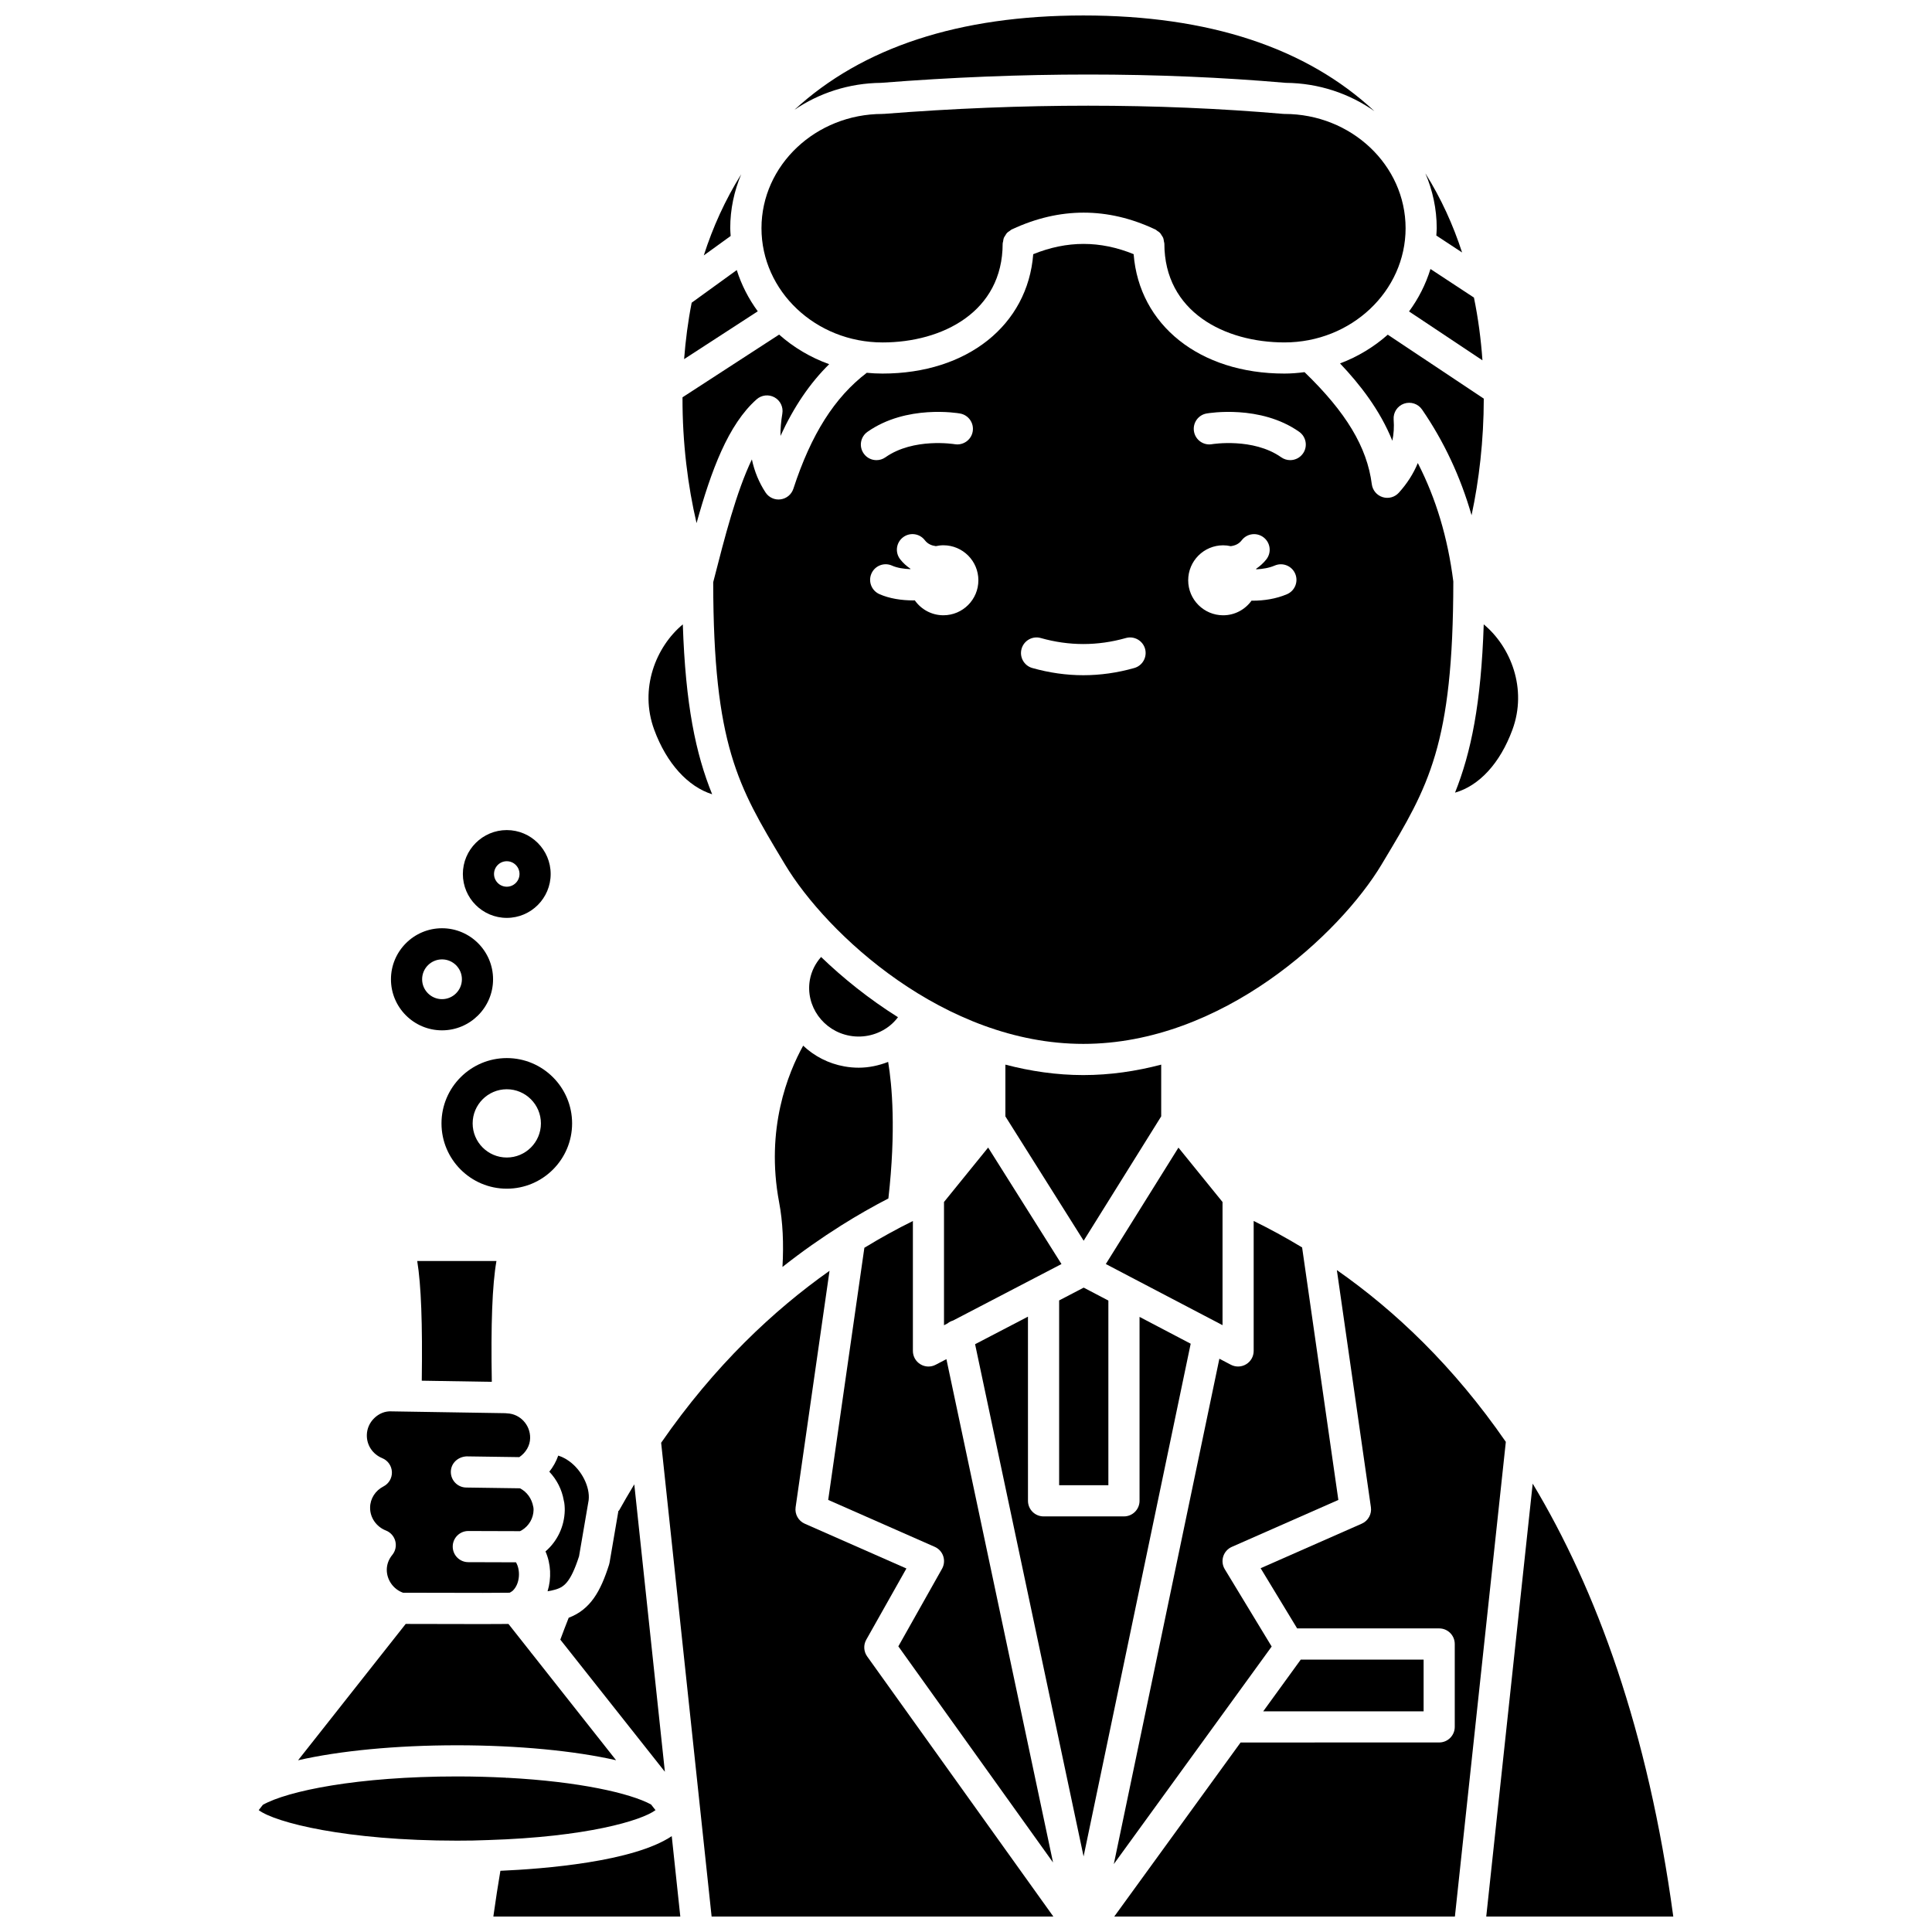 <?xml version="1.0" encoding="UTF-8"?>
<!-- Uploaded to: ICON Repo, www.iconrepo.com, Generator: ICON Repo Mixer Tools -->
<svg width="800px" height="800px" version="1.1" viewBox="144 144 512 512" xmlns="http://www.w3.org/2000/svg">
 <defs>
  <clipPath id="e">
   <path d="m354 148.09h155v25.906h-155z"/>
  </clipPath>
  <clipPath id="d">
   <path d="m274 630h51v21.902h-51z"/>
  </clipPath>
  <clipPath id="c">
   <path d="m319 480h105v171.9h-105z"/>
  </clipPath>
  <clipPath id="b">
   <path d="m439 480h105v171.9h-105z"/>
  </clipPath>
  <clipPath id="a">
   <path d="m537 537h51v114.9h-51z"/>
  </clipPath>
 </defs>
 <path d="m261 441.71c0 9.543 7.762 17.305 17.309 17.305 9.543 0 17.305-7.762 17.305-17.305 0-9.543-7.762-17.309-17.305-17.309-9.547 0.004-17.309 7.766-17.309 17.309zm26.348 0c0 4.988-4.055 9.043-9.043 9.043-4.988 0-9.047-4.055-9.047-9.043 0-4.988 4.059-9.047 9.047-9.047 4.988 0 9.043 4.059 9.043 9.047z"/>
 <path d="m261.14 417.05c7.461 0 13.527-6.07 13.527-13.527s-6.07-13.527-13.527-13.527-13.531 6.07-13.531 13.527c-0.004 7.457 6.066 13.527 13.531 13.527zm0-18.801c2.906 0 5.269 2.367 5.269 5.269s-2.367 5.269-5.269 5.269c-2.906 0-5.273-2.367-5.273-5.269s2.363-5.269 5.273-5.269z"/>
 <path d="m278.3 387.25c6.418 0 11.633-5.219 11.633-11.633 0-6.414-5.219-11.637-11.633-11.637-6.414 0-11.637 5.219-11.637 11.637 0 6.418 5.219 11.633 11.637 11.633zm0-15.016c1.863 0 3.375 1.516 3.375 3.379s-1.516 3.375-3.375 3.375c-1.863 0-3.379-1.516-3.379-3.375 0.004-1.863 1.516-3.379 3.379-3.379z"/>
 <g clip-path="url(#e)">
  <path d="m377.55 165.95c37.242-2.934 73.301-2.934 107.2 0.004h0.004c8.785 0.074 16.883 2.863 23.48 7.5-18.047-16.832-43.906-25.355-77.141-25.355-32.883 0-58.535 8.418-76.574 25.016 6.516-4.438 14.445-7.09 23.023-7.16 0 0 0.004-0.004 0.012-0.004z"/>
 </g>
 <path d="m443.48 482.35 24.504 12.832v-32.637l-11.684-14.414-19.246 30.848 6.406 3.359z"/>
 <path d="m534.61 222.86-11.523-7.574c-1.25 4.07-3.18 7.859-5.676 11.25l19.453 12.953c-0.387-5.516-1.113-11.09-2.254-16.629z"/>
 <path d="m510.14 373.09 0.531-0.887c11.887-19.801 18.441-30.742 18.473-74.105-1.473-11.59-4.566-21.957-9.41-31.387-1.156 2.812-2.832 5.434-5.027 7.863-1.082 1.199-2.754 1.656-4.301 1.172-1.539-0.484-2.656-1.816-2.863-3.418-1.254-9.836-6.812-19.066-17.824-29.703-1.75 0.223-3.523 0.375-5.34 0.375-22.496 0-38.492-12.879-39.953-31.645-8.891-3.621-17.645-3.621-26.609 0.008-1.461 18.762-17.461 31.637-39.949 31.637-1.402 0-2.797-0.07-4.164-0.207-8.516 6.496-14.738 16.281-19.453 30.73-0.492 1.508-1.809 2.602-3.379 2.812-1.582 0.219-3.129-0.504-3.996-1.824-1.727-2.633-2.938-5.559-3.621-8.762-4.137 8.652-7.176 20.543-10.152 32.168l-0.098 0.379c0.055 43.16 6.602 54.098 18.465 73.863l0.562 0.934c11.039 18.387 42.25 47.547 79.059 47.547 36.805 0 68.016-29.16 79.051-47.551zm-136.25-114.65c10.305-7.266 23.953-4.965 24.531-4.856 2.246 0.395 3.746 2.535 3.352 4.781-0.395 2.242-2.523 3.727-4.773 3.352-0.113-0.016-10.891-1.785-18.352 3.473-0.723 0.512-1.551 0.754-2.375 0.754-1.297 0-2.578-0.605-3.379-1.75-1.32-1.863-0.871-4.441 0.996-5.754zm20.117 48.613c-3.137 0-5.902-1.57-7.582-3.957-0.125 0-0.238 0.02-0.363 0.02-3.117 0-6.348-0.48-9.027-1.676-2.082-0.934-3.016-3.375-2.086-5.457 0.93-2.086 3.371-3.023 5.457-2.086 1.355 0.605 3.102 0.871 4.848 0.934 0.012-0.031 0.02-0.066 0.031-0.098-1.012-0.707-1.957-1.512-2.746-2.543-1.387-1.809-1.051-4.398 0.762-5.789 1.801-1.387 4.398-1.059 5.789 0.762 0.785 1.02 1.816 1.418 2.918 1.57 0.645-0.141 1.312-0.23 2-0.23 5.121 0 9.273 4.156 9.273 9.273 0.004 5.117-4.148 9.277-9.273 9.277zm50.59 13.977c-4.477 1.27-9.023 1.91-13.512 1.91s-9.035-0.645-13.512-1.91c-2.191-0.621-3.469-2.902-2.844-5.098 0.621-2.195 2.91-3.473 5.098-2.844 7.488 2.117 15.039 2.117 22.527 0 2.191-0.625 4.477 0.652 5.098 2.844 0.613 2.195-0.664 4.481-2.856 5.098zm40.469-19.559c-2.875 1.23-6.09 1.719-9.129 1.719-0.09 0-0.172-0.012-0.262-0.016-1.684 2.34-4.414 3.883-7.519 3.883-5.121 0-9.273-4.156-9.273-9.273 0-5.121 4.156-9.273 9.273-9.273 0.691 0 1.355 0.086 2.004 0.23 1.102-0.148 2.133-0.551 2.914-1.57 1.387-1.816 3.977-2.152 5.789-0.762s2.152 3.981 0.762 5.789c-0.793 1.031-1.734 1.836-2.742 2.543 0.016 0.047 0.027 0.09 0.043 0.133 1.664-0.074 3.379-0.352 4.898-1 2.094-0.895 4.527 0.074 5.422 2.172 0.891 2.094-0.082 4.523-2.18 5.426zm4.227-37.281c-0.805 1.145-2.082 1.75-3.379 1.75-0.82 0-1.652-0.242-2.375-0.754-7.461-5.254-18.242-3.488-18.352-3.473-2.25 0.395-4.383-1.117-4.769-3.367-0.387-2.242 1.105-4.379 3.348-4.769 0.578-0.098 14.227-2.402 24.531 4.856 1.863 1.32 2.316 3.898 0.996 5.758z"/>
 <path d="m437.73 488.66-6.539-3.426-6.508 3.391v48.977h13.047z"/>
 <path d="m499.12 240.31c5.199 5.469 10.598 12.348 13.863 20.492 0.379-1.758 0.496-3.625 0.348-5.637-0.137-1.859 0.992-3.582 2.75-4.195 1.762-0.605 3.711 0.016 4.769 1.551 5.809 8.441 10.199 17.82 13.129 28.02 1.977-9.184 3.227-19.789 3.238-30.902l-25.445-16.945c-3.66 3.242-7.934 5.844-12.652 7.617z"/>
 <path d="m377.88 234.75c15.844 0 31.836-8.098 31.836-26.199 0-0.207 0.086-0.383 0.121-0.582 0.047-0.312 0.07-0.625 0.188-0.918 0.098-0.246 0.262-0.449 0.402-0.672 0.141-0.227 0.258-0.461 0.441-0.656 0.211-0.223 0.477-0.371 0.73-0.539 0.172-0.117 0.301-0.277 0.496-0.367 0.043-0.02 0.086-0.031 0.129-0.055 0.016-0.008 0.027-0.012 0.047-0.02 12.574-5.852 25.27-5.852 37.742 0 0.016 0.008 0.031 0.012 0.051 0.02 0.047 0.02 0.09 0.039 0.137 0.059 0.191 0.09 0.316 0.25 0.488 0.363 0.258 0.172 0.52 0.32 0.73 0.547 0.188 0.195 0.297 0.43 0.438 0.652 0.145 0.223 0.305 0.43 0.406 0.676 0.113 0.289 0.137 0.594 0.184 0.898 0.027 0.203 0.121 0.379 0.121 0.59 0 18.098 15.988 26.199 31.84 26.199 17.695 0 32.09-13.582 32.09-30.277-0.016-16.699-14.41-30.273-32.098-30.273-0.117 0-0.234-0.004-0.355-0.016-33.441-2.894-69.047-2.894-105.83 0.004-0.059 0.004-0.105-0.02-0.164-0.02-0.059 0.004-0.102 0.031-0.16 0.031-17.695 0-32.09 13.582-32.09 30.273-0.004 16.695 14.387 30.281 32.082 30.281z"/>
 <path d="m382.07 580.3 40.996 57.277-28.258-133.39-2.848 1.488c-1.281 0.672-2.816 0.621-4.047-0.133-1.234-0.746-1.988-2.086-1.988-3.531v-34.43c-4.094 2.019-8.398 4.363-12.859 7.094l-9.586 66.816 28.238 12.441c1.066 0.473 1.887 1.371 2.25 2.473 0.367 1.105 0.25 2.316-0.32 3.332z"/>
 <path d="m529.6 354.06c6.387-1.832 11.926-7.754 15.211-16.688 3.981-10.828-0.418-21.938-7.606-27.91-0.695 21.012-3.348 33.934-7.606 44.598z"/>
 <path d="m366.71 468.9c0.07-0.059 0.148-0.094 0.223-0.145 4.309-2.711 8.492-5.078 12.5-7.156 2.047-18.074 0.961-30.035-0.062-36.184-2.496 0.973-5.129 1.535-7.812 1.535-1.262 0-2.527-0.113-3.785-0.34-4.262-0.754-8-2.738-10.926-5.496-3.981 7.18-10.047 22.035-6.371 41.512 0.988 5.199 1.234 10.965 0.887 17.129 5.211-4.117 10.355-7.707 15.348-10.855z"/>
 <path d="m379.69 415.91c0.859-0.676 1.629-1.465 2.285-2.34-7.664-4.816-14.535-10.332-20.379-15.961-1.508 1.711-2.559 3.766-2.973 6.059-1.215 6.922 3.543 13.574 10.613 14.824 3.676 0.656 7.488-0.277 10.453-2.582z"/>
 <path d="m418.94 482.3 6.363-3.316-19.434-30.871-11.699 14.426v32.668l0.938-0.488c0.426-0.348 0.914-0.602 1.465-0.766l22.352-11.648c0.012-0.004 0.016-0.004 0.016-0.004z"/>
 <path d="m451.73 439.85v-13.711c-6.633 1.742-13.531 2.769-20.637 2.769-7.117 0-14.02-1.031-20.656-2.769v13.711l20.742 32.953z"/>
 <path d="m524.64 206.42 6.828 4.488c-2.363-7.285-5.57-14.348-9.727-20.965 1.922 4.488 3.004 9.387 3.004 14.527-0.004 0.656-0.07 1.301-0.105 1.949z"/>
 <g clip-path="url(#d)">
  <path d="m276.61 639.78c-0.625 3.762-1.234 7.551-1.766 11.418-0.031 0.234-0.062 0.473-0.094 0.707h49.539l-2.269-21.312c-10.148 6.82-33.906 8.684-45.41 9.188z"/>
 </g>
 <path d="m445.99 492.99v48.742c0 2.281-1.852 4.129-4.129 4.129h-21.309c-2.281 0-4.129-1.852-4.129-4.129l-0.004-48.805-14.012 7.301 28.754 135.75 28.383-135.88z"/>
 <g clip-path="url(#c)">
  <path d="m373.57 578.54 10.637-18.875-26.938-11.867c-1.695-0.746-2.684-2.531-2.422-4.363l8.988-62.66c-14.754 10.422-30.438 25.066-44.625 45.574l13.375 125.56h90.566l-49.34-68.934c-0.934-1.305-1.031-3.035-0.242-4.434z"/>
 </g>
 <path d="m245.3 530.43c1.492 0.609 2.488 2.035 2.559 3.644 0.07 1.609-0.805 3.113-2.242 3.848-2.156 1.105-3.516 3.242-3.535 5.574-0.051 2.668 1.637 5.106 4.191 6.109 1.227 0.484 2.152 1.52 2.484 2.797 0.336 1.277 0.043 2.633-0.793 3.66-0.949 1.164-1.445 2.477-1.465 3.898-0.023 2.711 1.742 5.219 4.312 6.129l21.176 0.039 7.094-0.043c0.328-0.188 0.652-0.395 0.789-0.516 2.004-1.91 2.066-5.551 0.867-7.539l-12.645-0.039c-2.281-0.004-4.125-1.863-4.117-4.141 0.004-2.277 1.855-4.117 4.129-4.117h0.012l13.691 0.043c0.16-0.086 0.309-0.148 0.477-0.246 1.906-1.168 3.066-3.172 3.117-5.371 0-0.43-0.039-0.672-0.07-0.785-0.41-2.305-1.73-4.019-3.527-4.957l-14.258-0.203c-2.258-0.031-4.07-1.875-4.07-4.129v-0.059c0.031-2.281 1.895-3.969 4.188-4.07l13.957 0.199c1.742-1.188 2.848-3.043 2.871-5.074 0.051-3.481-2.684-6.402-6.098-6.523-0.156-0.004-0.309-0.02-0.461-0.047l-30.195-0.484c-1.723-0.094-3.32 0.598-4.551 1.789-1.246 1.207-1.949 2.805-1.973 4.504-0.047 2.684 1.555 5.074 4.086 6.109z"/>
 <path d="m307.27 610.48-22.262-28.188c-0.152-0.145-0.258-0.32-0.383-0.488l-5.875-7.438-6.734 0.031-20.5-0.039-28.523 36.133c10.957-2.504 25.867-3.973 42.137-3.973 16.238 0.008 31.156 1.469 42.141 3.961z"/>
 <path d="m337.52 204.46c0-5.043 1.051-9.848 2.902-14.273-4.254 6.805-7.523 14.043-9.91 21.5l7.121-5.152c-0.039-0.688-0.113-1.371-0.113-2.074z"/>
 <path d="m468.58 559.86c-0.617-1.016-0.766-2.246-0.41-3.383 0.355-1.133 1.184-2.055 2.269-2.535l28.238-12.441-9.605-66.918c-4.332-2.621-8.621-4.953-12.836-7.016v34.445c0 1.445-0.754 2.785-1.992 3.531-0.656 0.395-1.395 0.598-2.141 0.598-0.656 0-1.312-0.156-1.918-0.473l-3.039-1.594-27.973 133.92 41.832-57.645z"/>
 <g clip-path="url(#b)">
  <path d="m498.28 480.58 9.023 62.844c0.266 1.832-0.727 3.617-2.422 4.363l-26.801 11.805 9.676 15.953h37.641c2.281 0 4.129 1.852 4.129 4.129v21.969c0 2.281-1.852 4.129-4.129 4.129l-52.629 0.008-33.477 46.121h90.273l13.496-125.79c-13.863-20.074-29.387-34.77-44.781-45.527z"/>
 </g>
 <g clip-path="url(#a)">
  <path d="m550.18 537.18-12.309 114.72h49.566c-6.707-49.414-20.379-86.633-37.258-114.72z"/>
 </g>
 <path d="m521.27 583.81h-32.555l-9.949 13.711h42.504z"/>
 <path d="m316.53 622.2c-5.519-2.981-19.012-6.062-38.121-7.074-0.047 0-0.078 0.023-0.125 0.023h-0.043c-0.074 0-0.137-0.039-0.211-0.043-4.062-0.207-8.359-0.332-12.906-0.332-26.379 0-44.934 3.848-51.465 7.523l-1.098 1.406c4.383 3.281 23.117 8.09 52.57 8.09 2.789 0 5.57-0.039 8.234-0.16 26.066-0.812 40.598-5.148 44.355-7.926z"/>
 <path d="m292.49 578.52 27.711 35.016-8.109-76.168c-1.379 2.293-2.75 4.606-4.09 7.023l-0.105-0.059-2.356 13.773c-0.031 0.191-0.078 0.379-0.137 0.562-2.234 7.016-4.902 11.859-10.695 14.055-0.754 1.902-1.492 3.836-2.219 5.797z"/>
 <path d="m332.73 354.49c-4.363-10.75-7.07-23.734-7.777-45.023-7.18 5.977-11.57 17.078-7.586 27.906 3.301 8.984 8.996 15.125 15.363 17.117z"/>
 <path d="m339.25 215.57-11.949 8.648c-0.984 4.988-1.621 9.992-2.004 14.953l19.52-12.672c-2.422-3.305-4.32-6.981-5.566-10.93z"/>
 <path d="m344.52 249.82c1.309-1.156 3.207-1.367 4.738-0.516 1.531 0.848 2.359 2.57 2.07 4.293-0.352 2.109-0.516 4.086-0.496 5.93 3.562-7.754 7.816-13.992 12.906-19.012-4.961-1.781-9.449-4.461-13.266-7.844l-25.602 16.621c-0.043 12.121 1.438 23.613 3.723 33.34 3.883-13.945 8.371-26.129 15.926-32.812z"/>
 <path d="m291.94 529.75c-0.539 1.539-1.34 2.981-2.367 4.266 1.977 2.086 3.336 4.727 3.828 7.594 0.227 0.789 0.266 1.898 0.266 2.633-0.09 4.289-1.965 8.195-5.106 10.902 1.461 3.316 1.598 7.152 0.551 10.559 0.668-0.102 1.297-0.227 1.848-0.391 2.359-0.648 4.156-1.652 6.492-8.875l2.551-14.895c0.387-3.449-1.785-7.887-5.195-10.336-0.887-0.645-1.855-1.129-2.867-1.457z"/>
 <path d="m254.57 478.18c1.043 6.426 1.414 16.582 1.203 31.719l18.562 0.301c-0.266-15.32 0.113-25.586 1.227-32.02z"/>
</svg>